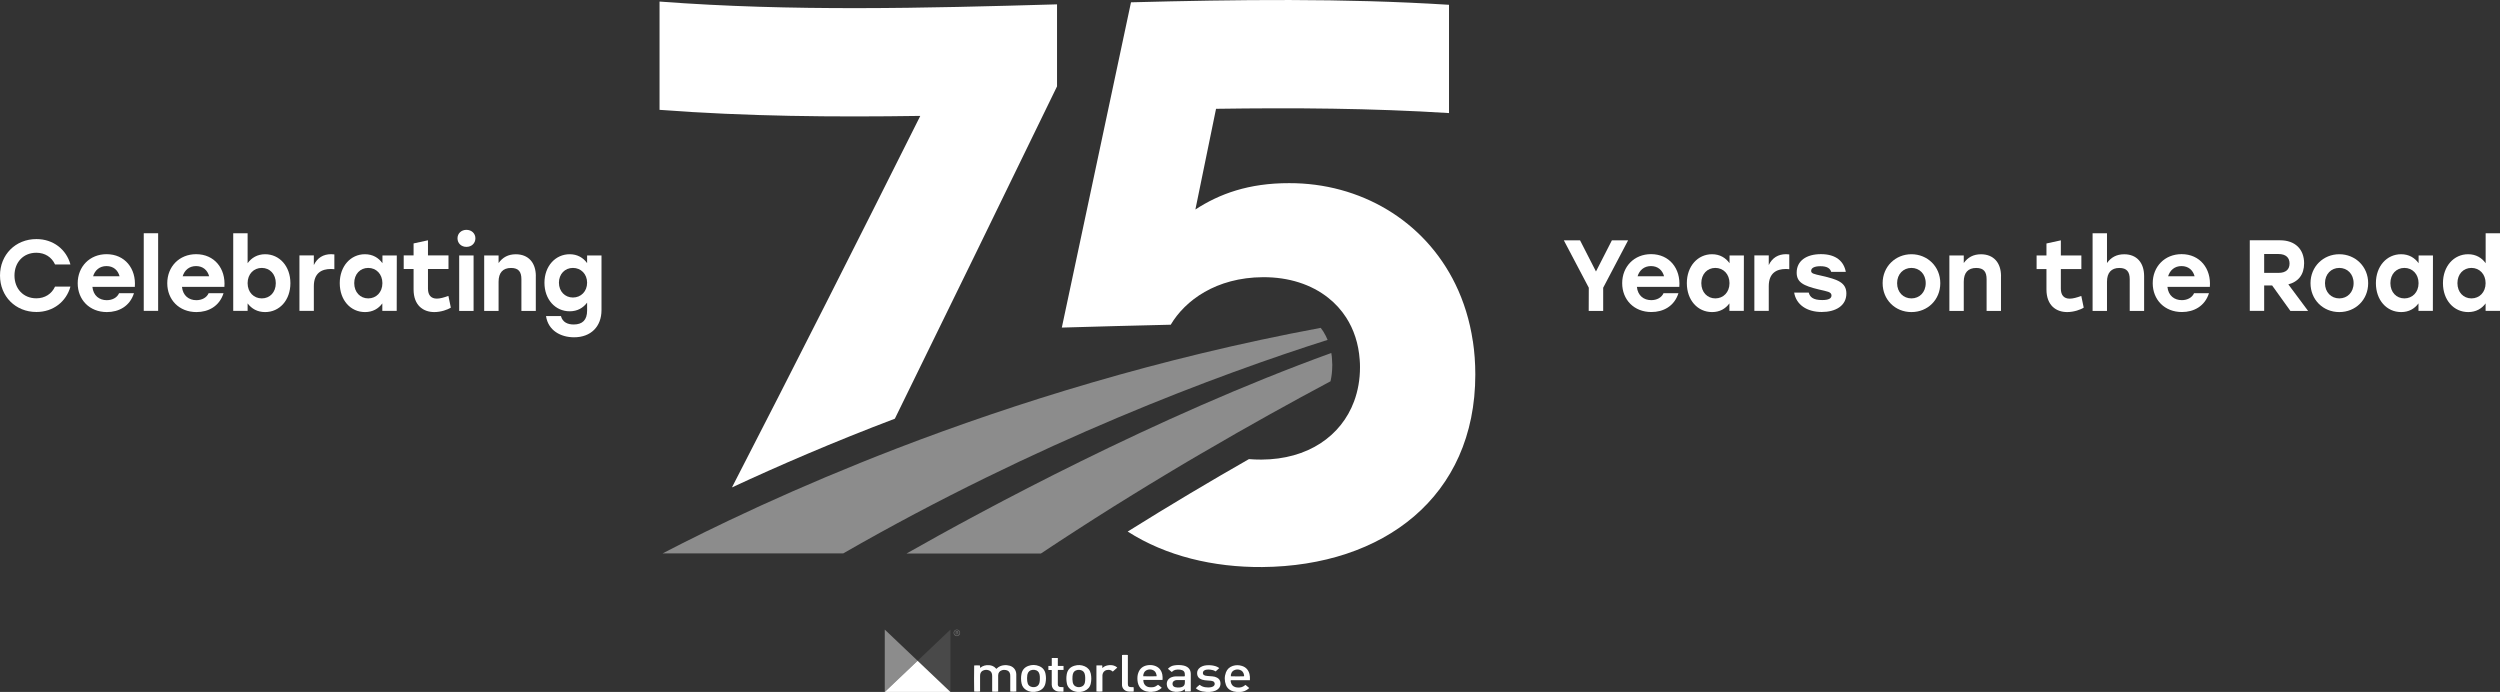 <svg xmlns="http://www.w3.org/2000/svg" width="224" height="62" viewBox="0 0 224 62" fill="none"><rect x="0" y="0" width="224" height="62" fill="#333333" stroke="none"/><g clip-path="url(#clip0_164_1155)"><path d="M0 24.692C0 22.83 1.379 21.421 3.265 21.421C4.772 21.421 5.945 22.35 6.311 23.696H4.932C4.636 23.045 4.032 22.646 3.253 22.646C2.088 22.646 1.297 23.505 1.297 24.688C1.297 25.87 2.092 26.729 3.253 26.729C4.028 26.729 4.632 26.331 4.932 25.679H6.311C5.941 27.025 4.768 27.954 3.265 27.954C1.379 27.954 0 26.545 0 24.684L0 24.692Z" fill="white"></path><path d="M12.085 25.702H8.279C8.36 26.498 8.902 26.896 9.568 26.896C10.063 26.896 10.495 26.67 10.667 26.272H12.003C11.633 27.447 10.639 27.962 9.576 27.962C8.025 27.962 6.962 26.861 6.962 25.378C6.962 23.895 8.033 22.775 9.549 22.775C11.189 22.775 12.209 24.067 12.081 25.702H12.085ZM8.341 24.754H10.713C10.569 24.212 10.164 23.841 9.541 23.841C8.917 23.841 8.505 24.219 8.341 24.754Z" fill="white"></path><path d="M12.88 20.898H14.169V27.853H12.88V20.898Z" fill="white"></path><path d="M20.11 25.702H16.304C16.386 26.498 16.927 26.896 17.593 26.896C18.088 26.896 18.52 26.67 18.692 26.272H20.028C19.658 27.447 18.665 27.962 17.601 27.962C16.051 27.962 14.987 26.861 14.987 25.378C14.987 23.895 16.058 22.775 17.574 22.775C19.214 22.775 20.235 24.067 20.106 25.702H20.11ZM16.366 24.754H18.739C18.595 24.212 18.189 23.841 17.566 23.841C16.943 23.841 16.53 24.219 16.366 24.754Z" fill="white"></path><path d="M26.02 25.371C26.02 26.896 25.046 27.962 23.756 27.962C23.051 27.962 22.541 27.654 22.186 27.185V27.853H20.897V20.898H22.186V23.583C22.529 23.103 23.063 22.779 23.756 22.779C25.026 22.779 26.02 23.837 26.02 25.371ZM24.711 25.371C24.711 24.559 24.177 24.005 23.456 24.005C22.736 24.005 22.186 24.555 22.186 25.371C22.186 26.186 22.736 26.736 23.456 26.736C24.177 26.736 24.711 26.194 24.711 25.371Z" fill="white"></path><path d="M29.959 22.795V24.122C29.861 24.114 29.787 24.102 29.643 24.102C28.821 24.102 28.12 24.465 28.12 25.64V27.853H26.83V22.885H28.12V23.751C28.428 23.099 28.969 22.775 29.67 22.775C29.787 22.775 29.877 22.783 29.959 22.795Z" fill="white"></path><path d="M35.553 22.885L35.545 27.853H34.256V27.185C33.913 27.654 33.399 27.962 32.705 27.962C31.408 27.962 30.442 26.896 30.442 25.37C30.442 23.845 31.423 22.779 32.697 22.779C33.403 22.779 33.925 23.103 34.267 23.583V22.889H35.557L35.553 22.885ZM34.263 25.37C34.263 24.559 33.714 24.005 32.993 24.005C32.273 24.005 31.739 24.555 31.739 25.37C31.739 26.186 32.281 26.736 32.993 26.736C33.706 26.736 34.263 26.194 34.263 25.37Z" fill="white"></path><path d="M40.395 27.564C40.123 27.743 39.511 27.962 38.915 27.962C37.922 27.962 37.057 27.365 37.057 25.936V24.102H36.172V22.885H37.057V21.811L38.346 21.53V22.885H40.185V24.102H38.346V25.862C38.346 26.448 38.627 26.756 39.141 26.756C39.429 26.756 39.772 26.658 40.177 26.514L40.395 27.564Z" fill="white"></path><path d="M42.596 21.351C42.596 21.792 42.261 22.12 41.794 22.12C41.327 22.12 40.992 21.796 40.992 21.351C40.992 20.906 41.342 20.594 41.794 20.594C42.246 20.594 42.596 20.91 42.596 21.351ZM41.143 22.889H42.433V27.857H41.143V22.889Z" fill="white"></path><path d="M48.008 24.738V27.857H46.718V25.019C46.718 24.368 46.477 24.009 45.791 24.009C45.059 24.009 44.673 24.434 44.673 25.246V27.857H43.383V22.889H44.673V23.568C45.035 23.06 45.53 22.783 46.216 22.783C47.334 22.783 48.012 23.525 48.012 24.742L48.008 24.738Z" fill="white"></path><path d="M53.894 22.885V27.79C53.894 29.261 52.94 30.221 51.44 30.221C50.24 30.221 49.114 29.616 48.923 28.317H50.26C50.404 28.879 50.871 29.074 51.405 29.074C52.188 29.074 52.605 28.668 52.605 27.829V27.115C52.254 27.583 51.74 27.892 51.047 27.892C49.749 27.892 48.783 26.826 48.783 25.335C48.783 23.845 49.765 22.779 51.047 22.779C51.732 22.779 52.262 23.095 52.605 23.575V22.889H53.894V22.885ZM52.605 25.331C52.605 24.555 52.056 24.005 51.335 24.005C50.614 24.005 50.08 24.555 50.08 25.331C50.08 26.108 50.622 26.658 51.335 26.658C52.048 26.658 52.605 26.116 52.605 25.331Z" fill="white"></path><path d="M143.645 25.769V27.857H142.348L142.356 25.78L140.12 21.534H141.573L142.999 24.325L144.425 21.534H145.878L143.649 25.773L143.645 25.769Z" fill="white"></path><path d="M150.471 25.702H146.665C146.746 26.498 147.288 26.893 147.954 26.893C148.449 26.893 148.881 26.666 149.053 26.268H150.389C150.019 27.443 149.026 27.958 147.962 27.958C146.411 27.958 145.348 26.857 145.348 25.375C145.348 23.892 146.419 22.771 147.935 22.771C149.575 22.771 150.596 24.063 150.467 25.698L150.471 25.702ZM146.727 24.754H149.1C148.955 24.212 148.55 23.841 147.927 23.841C147.304 23.841 146.891 24.219 146.727 24.754Z" fill="white"></path><path d="M156.252 22.885L156.244 27.853H154.955V27.185C154.612 27.654 154.098 27.962 153.404 27.962C152.107 27.962 151.141 26.896 151.141 25.371C151.141 23.845 152.123 22.779 153.397 22.779C154.102 22.779 154.624 23.103 154.967 23.583V22.889H156.256L156.252 22.885ZM154.963 25.371C154.963 24.559 154.413 24.005 153.693 24.005C152.972 24.005 152.438 24.555 152.438 25.371C152.438 26.186 152.98 26.736 153.693 26.736C154.406 26.736 154.963 26.194 154.963 25.371Z" fill="white"></path><path d="M160.319 22.795V24.122C160.222 24.114 160.148 24.102 160.004 24.102C159.182 24.102 158.481 24.465 158.481 25.64V27.853H157.191V22.885H158.481V23.751C158.788 23.099 159.33 22.775 160.031 22.775C160.148 22.775 160.238 22.783 160.319 22.795Z" fill="white"></path><path d="M160.756 26.217H162.065C162.162 26.616 162.462 26.885 163.265 26.885C163.833 26.885 164.102 26.748 164.102 26.479C164.102 26.143 163.713 26.116 162.965 25.936C161.558 25.601 160.982 25.285 160.982 24.426C160.982 23.376 161.847 22.771 163.156 22.771C164.535 22.771 165.213 23.439 165.384 24.36H164.075C163.978 24.044 163.705 23.852 163.109 23.852C162.595 23.852 162.279 23.997 162.279 24.27C162.279 24.504 162.505 24.551 163.226 24.711C164.64 25.035 165.435 25.308 165.435 26.299C165.435 27.412 164.453 27.954 163.226 27.954C161.901 27.954 160.935 27.302 160.756 26.21V26.217Z" fill="white"></path><path d="M173.85 25.371C173.85 26.869 172.712 27.962 171.263 27.962C169.813 27.962 168.684 26.861 168.684 25.371C168.684 23.88 169.837 22.779 171.263 22.779C172.689 22.779 173.85 23.872 173.85 25.371ZM169.981 25.371C169.981 26.194 170.542 26.736 171.263 26.736C171.983 26.736 172.544 26.194 172.544 25.371C172.544 24.547 171.983 24.005 171.263 24.005C170.542 24.005 169.981 24.555 169.981 25.371Z" fill="white"></path><path d="M179.288 24.738V27.857H177.999V25.019C177.999 24.368 177.757 24.009 177.071 24.009C176.339 24.009 175.953 24.434 175.953 25.246V27.857H174.664V22.889H175.953V23.568C176.316 23.06 176.81 22.783 177.496 22.783C178.614 22.783 179.292 23.525 179.292 24.742L179.288 24.738Z" fill="white"></path><path d="M186.702 27.564C186.429 27.743 185.817 27.962 185.221 27.962C184.228 27.962 183.363 27.365 183.363 25.94V24.106H182.479V22.889H183.363V21.815L184.652 21.534V22.889H186.491V24.106H184.652V25.866C184.652 26.452 184.933 26.76 185.447 26.76C185.736 26.76 186.078 26.662 186.484 26.518L186.702 27.568V27.564Z" fill="white"></path><path d="M192.113 24.738V27.857H190.823V25.019C190.823 24.368 190.57 24.009 189.896 24.009C189.176 24.009 188.786 24.434 188.786 25.246V27.857H187.496V20.902H188.786V23.568C189.148 23.06 189.643 22.783 190.329 22.783C191.439 22.783 192.113 23.525 192.113 24.742V24.738Z" fill="white"></path><path d="M198.007 25.702H194.201C194.283 26.498 194.824 26.893 195.491 26.893C195.985 26.893 196.418 26.666 196.589 26.268H197.925C197.555 27.443 196.562 27.958 195.498 27.958C193.948 27.958 192.884 26.857 192.884 25.375C192.884 23.892 193.956 22.771 195.471 22.771C197.111 22.771 198.132 24.063 198.003 25.698L198.007 25.702ZM194.263 24.754H196.636C196.492 24.212 196.087 23.841 195.463 23.841C194.84 23.841 194.427 24.219 194.263 24.754Z" fill="white"></path><path d="M203.582 25.577H202.869V27.853H201.58V21.53H204.295C205.647 21.53 206.449 22.334 206.449 23.591C206.449 24.621 205.916 25.253 205.035 25.48L206.804 27.857H205.218L203.586 25.581L203.582 25.577ZM202.869 24.45H204.151C204.829 24.45 205.144 24.126 205.144 23.61C205.144 23.095 204.821 22.76 204.151 22.76H202.869V24.45Z" fill="white"></path><path d="M212.188 25.371C212.188 26.869 211.05 27.962 209.601 27.962C208.152 27.962 207.022 26.861 207.022 25.371C207.022 23.88 208.175 22.779 209.601 22.779C211.027 22.779 212.188 23.872 212.188 25.371ZM208.319 25.371C208.319 26.194 208.88 26.736 209.601 26.736C210.322 26.736 210.883 26.194 210.883 25.371C210.883 24.547 210.322 24.005 209.601 24.005C208.88 24.005 208.319 24.555 208.319 25.371Z" fill="white"></path><path d="M217.993 22.885L217.985 27.853H216.695V27.185C216.352 27.654 215.838 27.962 215.145 27.962C213.848 27.962 212.881 26.896 212.881 25.371C212.881 23.845 213.863 22.779 215.137 22.779C215.842 22.779 216.364 23.103 216.707 23.583V22.889H217.997L217.993 22.885ZM216.703 25.371C216.703 24.559 216.154 24.005 215.433 24.005C214.712 24.005 214.179 24.555 214.179 25.371C214.179 26.186 214.72 26.736 215.433 26.736C216.146 26.736 216.703 26.194 216.703 25.371Z" fill="white"></path><path d="M224 20.898V27.853H222.71V27.185C222.368 27.654 221.846 27.962 221.152 27.962C219.863 27.962 218.889 26.896 218.889 25.371C218.889 23.845 219.87 22.779 221.144 22.779C221.849 22.779 222.372 23.103 222.714 23.583V20.902H224.004L224 20.898ZM222.71 25.371C222.71 24.559 222.161 24.005 221.44 24.005C220.72 24.005 220.186 24.555 220.186 25.371C220.186 26.186 220.727 26.736 221.44 26.736C222.153 26.736 222.71 26.194 222.71 25.371Z" fill="white"></path><path d="M59.095 0.137V9.842C66.883 10.432 74.671 10.502 82.458 10.385C76.833 21.62 71.207 32.758 65.582 43.674C69.742 41.738 74.639 39.619 80.179 37.515C85.026 27.646 89.868 17.694 94.71 7.739V0.39C82.836 0.73 70.966 1.038 59.091 0.14L59.095 0.137Z" fill="white"></path><path d="M131.966 30.573C131.689 28.711 131.156 27.006 130.408 25.472C127.614 19.731 121.852 16.395 115.514 16.41C111.879 16.402 109.246 17.374 107.107 18.771C107.722 15.762 108.342 12.754 108.957 9.749C115.915 9.647 122.873 9.694 129.831 10.131V0.429C120.333 -0.168 110.835 -0.039 101.337 0.207C99.272 9.916 97.208 19.634 95.139 29.351C98.392 29.261 101.645 29.164 104.898 29.094C106.18 26.928 108.957 24.859 113.161 24.836C115.483 24.824 117.505 25.488 119.012 26.686C119.64 27.181 120.177 27.771 120.614 28.446C121.303 29.515 121.728 30.791 121.829 32.231C121.849 32.454 121.856 32.68 121.856 32.91C121.856 33.999 121.673 35.022 121.327 35.958C120.173 39.069 117.189 41.16 113.025 41.18C112.647 41.18 112.273 41.168 111.903 41.137C108.47 43.096 104.804 45.274 101.041 47.627C104.469 49.828 108.735 50.839 113.095 50.807C123.921 50.714 132.188 44.54 132.188 33.554C132.188 32.52 132.114 31.525 131.97 30.569L131.966 30.573Z" fill="white"></path><g opacity="0.66"><path opacity="0.66" d="M118.958 30.452C109.222 33.55 93.008 39.56 75.551 49.586H59.364C61.686 48.384 64.479 46.995 67.713 45.512C67.868 45.438 68.036 45.359 68.196 45.289C71.776 43.654 75.871 41.91 80.417 40.157C90.893 36.13 103.78 32.087 118.335 29.375C118.416 29.476 118.486 29.578 118.557 29.683C118.709 29.925 118.841 30.182 118.954 30.452H118.958Z" fill="white"></path></g><g opacity="0.66"><path opacity="0.66" d="M119.371 32.723C119.371 33.222 119.32 33.706 119.215 34.163C115.818 35.974 111.918 38.128 107.754 40.567C107.738 40.571 107.719 40.583 107.707 40.591C107.267 40.848 106.815 41.114 106.363 41.379C105.907 41.644 105.451 41.921 104.988 42.198C104.762 42.335 104.532 42.475 104.31 42.608C103.858 42.877 103.402 43.154 102.946 43.432C102.475 43.72 102.007 44.005 101.536 44.298C100.932 44.669 100.332 45.043 99.724 45.422C98.633 46.105 97.531 46.811 96.425 47.525C95.377 48.201 94.321 48.891 93.269 49.594H81.227C88.029 45.734 103.476 37.363 119.285 31.626C119.32 31.822 119.344 32.017 119.351 32.22V32.255C119.367 32.403 119.375 32.555 119.375 32.731L119.371 32.723Z" fill="white"></path></g><path d="M106.16 60.938C106.16 60.938 106.133 60.931 106.121 60.931C105.903 60.931 105.685 60.931 105.463 60.931C105.373 60.931 105.284 60.95 105.206 61.001C105.101 61.063 105.054 61.161 105.058 61.282C105.062 61.403 105.12 61.497 105.233 61.547C105.264 61.563 105.295 61.571 105.33 61.578C105.459 61.61 105.588 61.606 105.716 61.594C105.794 61.586 105.872 61.571 105.946 61.536C106.078 61.473 106.149 61.364 106.16 61.219C106.164 61.145 106.168 61.067 106.168 60.993C106.168 60.974 106.168 60.954 106.164 60.935L106.16 60.938ZM105.381 61.996C105.35 61.992 105.323 61.988 105.292 61.984C105.14 61.973 104.995 61.938 104.863 61.859C104.657 61.739 104.555 61.551 104.544 61.317C104.528 61.013 104.684 60.79 104.976 60.677C105.097 60.63 105.221 60.607 105.35 60.603C105.588 60.603 105.829 60.603 106.067 60.603C106.168 60.603 106.164 60.607 106.164 60.505C106.164 60.455 106.164 60.4 106.156 60.349C106.141 60.205 106.067 60.099 105.927 60.049C105.864 60.025 105.802 60.01 105.736 60.002C105.599 59.986 105.467 59.986 105.33 60.014C105.218 60.037 105.12 60.088 105.038 60.17C105.023 60.181 105.011 60.197 104.992 60.213C104.879 60.119 104.766 60.025 104.649 59.928C104.664 59.912 104.676 59.897 104.688 59.881C104.828 59.744 104.999 59.655 105.19 59.623C105.475 59.573 105.759 59.573 106.04 59.631C106.153 59.655 106.262 59.694 106.363 59.756C106.538 59.865 106.643 60.021 106.678 60.22C106.686 60.275 106.69 60.326 106.694 60.38C106.694 60.88 106.694 61.383 106.694 61.883V61.945C106.636 61.961 106.577 61.953 106.523 61.953C106.464 61.953 106.406 61.953 106.347 61.953H106.18C106.152 61.887 106.18 61.821 106.16 61.754C106.141 61.766 106.129 61.778 106.114 61.785C105.966 61.902 105.794 61.965 105.607 61.973C105.584 61.973 105.564 61.98 105.545 61.984H105.377L105.381 61.996Z" fill="white"></path><path d="M110.282 60.595C110.34 60.611 111.416 60.611 111.466 60.595C111.482 60.552 111.466 60.509 111.462 60.466C111.423 60.256 111.314 60.099 111.104 60.025C110.933 59.967 110.761 59.971 110.598 60.045C110.368 60.142 110.263 60.388 110.282 60.599V60.595ZM110.862 62.004C110.831 62 110.804 61.996 110.773 61.992C110.613 61.98 110.461 61.945 110.317 61.879C110.095 61.774 109.931 61.61 109.846 61.38C109.705 61.001 109.702 60.615 109.846 60.24C109.955 59.955 110.165 59.764 110.457 59.666C110.73 59.58 111.003 59.577 111.275 59.666C111.638 59.779 111.86 60.029 111.953 60.392C111.969 60.451 111.973 60.513 111.981 60.576C111.981 60.595 111.988 60.615 111.992 60.634V60.946C111.992 60.946 111.984 60.946 111.981 60.946C111.427 60.946 110.878 60.946 110.325 60.946C110.309 60.946 110.29 60.95 110.274 60.954C110.259 61.009 110.274 61.059 110.282 61.106C110.325 61.333 110.45 61.489 110.672 61.563C110.722 61.578 110.781 61.59 110.835 61.598C111.1 61.629 111.346 61.578 111.556 61.395C111.568 61.383 111.583 61.38 111.599 61.368C111.708 61.462 111.821 61.547 111.93 61.645C111.903 61.668 111.883 61.688 111.864 61.707C111.642 61.895 111.381 61.992 111.092 62.004C111.077 62.004 111.057 62.012 111.042 62.016H110.862V62.004Z" fill="white"></path><path d="M103.628 60.595C103.644 60.548 103.628 60.505 103.62 60.459C103.577 60.236 103.457 60.08 103.235 60.014C103.098 59.971 102.958 59.975 102.822 60.014C102.619 60.076 102.498 60.217 102.451 60.423C102.44 60.478 102.428 60.537 102.44 60.591C102.502 60.607 103.577 60.607 103.628 60.591V60.595ZM103.012 61.996C102.989 61.992 102.962 61.984 102.938 61.984C102.775 61.969 102.615 61.934 102.467 61.859C102.241 61.75 102.089 61.571 102 61.337C101.953 61.216 101.929 61.087 101.918 60.958C101.902 60.732 101.91 60.509 101.988 60.295C102.124 59.904 102.401 59.678 102.806 59.608C103.012 59.573 103.215 59.58 103.418 59.639C103.819 59.756 104.057 60.029 104.142 60.435C104.173 60.583 104.17 60.736 104.166 60.888C104.166 60.896 104.162 60.907 104.158 60.919C104.045 60.927 103.932 60.919 103.819 60.923C103.706 60.923 103.593 60.923 103.476 60.923H102.448C102.448 60.95 102.44 60.97 102.444 60.989C102.444 61.028 102.451 61.063 102.459 61.102C102.518 61.364 102.697 61.532 102.97 61.571C103.086 61.586 103.199 61.586 103.316 61.571C103.46 61.551 103.585 61.489 103.698 61.399C103.718 61.383 103.737 61.368 103.757 61.352C103.799 61.372 104.045 61.571 104.095 61.625C104.088 61.633 104.084 61.645 104.072 61.649C103.842 61.852 103.573 61.969 103.266 61.98C103.246 61.98 103.227 61.988 103.207 61.992H103.016L103.012 61.996Z" fill="white"></path><path d="M93.172 60.786C93.172 60.673 93.172 60.556 93.144 60.439C93.094 60.205 92.957 60.064 92.72 60.025C92.65 60.014 92.572 60.014 92.502 60.021C92.284 60.045 92.132 60.178 92.069 60.388C92.061 60.419 92.054 60.455 92.046 60.486C92.019 60.665 92.022 60.845 92.038 61.024C92.046 61.095 92.061 61.165 92.085 61.235C92.124 61.36 92.21 61.45 92.326 61.508C92.428 61.559 92.533 61.575 92.646 61.567C92.915 61.551 93.09 61.399 93.144 61.134C93.168 61.02 93.172 60.903 93.172 60.782V60.786ZM92.478 61.996C92.435 61.988 92.397 61.98 92.354 61.977C92.217 61.953 92.093 61.91 91.972 61.84C91.738 61.703 91.586 61.501 91.532 61.235C91.473 60.954 91.469 60.669 91.524 60.384C91.59 60.029 91.804 59.787 92.139 59.666C92.455 59.549 92.778 59.553 93.094 59.678C93.413 59.803 93.612 60.037 93.678 60.373C93.733 60.642 93.733 60.915 93.678 61.188C93.604 61.594 93.347 61.836 92.961 61.945C92.895 61.965 92.825 61.973 92.755 61.984C92.743 61.984 92.728 61.992 92.716 61.992H92.478V61.996Z" fill="white"></path><path d="M97.235 60.794C97.235 60.767 97.235 60.743 97.235 60.716C97.231 60.599 97.223 60.486 97.188 60.373C97.134 60.205 97.025 60.096 96.853 60.045C96.748 60.014 96.643 60.01 96.538 60.029C96.32 60.068 96.175 60.193 96.125 60.416C96.109 60.474 96.101 60.533 96.097 60.591C96.086 60.771 96.082 60.954 96.117 61.134C96.16 61.368 96.308 61.516 96.538 61.559C96.596 61.571 96.662 61.571 96.721 61.567C96.912 61.555 97.141 61.454 97.204 61.161C97.231 61.04 97.235 60.915 97.235 60.794ZM96.545 62C96.479 61.988 96.417 61.98 96.351 61.965C96.121 61.914 95.926 61.805 95.774 61.625C95.673 61.504 95.614 61.368 95.587 61.216C95.536 60.95 95.532 60.685 95.579 60.419C95.645 60.021 95.887 59.764 96.269 59.651C96.581 59.557 96.892 59.569 97.192 59.701C97.484 59.83 97.671 60.053 97.737 60.369C97.796 60.665 97.796 60.962 97.73 61.255C97.66 61.571 97.461 61.782 97.165 61.906C97.06 61.953 96.947 61.977 96.83 61.992C96.814 61.992 96.799 62 96.783 62.004H96.545V62Z" fill="white"></path><path d="M108.135 62C108.1 61.996 108.069 61.992 108.034 61.988C107.832 61.977 107.629 61.941 107.442 61.856C107.345 61.813 107.255 61.754 107.173 61.688C107.165 61.68 107.154 61.676 107.146 61.668C107.173 61.625 107.411 61.411 107.489 61.356C107.496 61.36 107.504 61.364 107.512 61.372C107.648 61.485 107.812 61.547 107.983 61.575C108.163 61.602 108.342 61.606 108.517 61.571C108.595 61.555 108.665 61.528 108.731 61.481C108.821 61.411 108.856 61.317 108.829 61.204C108.809 61.13 108.767 61.075 108.696 61.044C108.638 61.02 108.58 61.005 108.517 60.997C108.404 60.981 108.287 60.977 108.17 60.97C108.019 60.958 107.863 60.946 107.715 60.9C107.617 60.868 107.524 60.825 107.446 60.759C107.352 60.677 107.298 60.572 107.274 60.451C107.239 60.252 107.274 60.068 107.411 59.912C107.5 59.811 107.609 59.74 107.734 59.694C107.843 59.651 107.96 59.623 108.077 59.612C108.35 59.584 108.622 59.604 108.887 59.682C108.996 59.713 109.102 59.764 109.195 59.826C109.207 59.834 109.218 59.842 109.23 59.85C109.23 59.85 109.234 59.858 109.242 59.865C109.144 59.967 109.028 60.056 108.922 60.158C108.907 60.15 108.899 60.15 108.891 60.142C108.759 60.056 108.607 60.017 108.451 60.002C108.338 59.99 108.225 59.986 108.112 60.002C108.046 60.01 107.983 60.029 107.925 60.06C107.816 60.119 107.769 60.209 107.781 60.334C107.789 60.396 107.812 60.447 107.867 60.478C107.902 60.501 107.941 60.521 107.98 60.533C108.038 60.548 108.1 60.56 108.163 60.564C108.322 60.58 108.486 60.587 108.646 60.603C108.786 60.615 108.926 60.65 109.051 60.72C109.242 60.821 109.343 60.985 109.355 61.2C109.366 61.411 109.308 61.59 109.148 61.731C109.078 61.797 108.992 61.844 108.907 61.883C108.751 61.949 108.591 61.98 108.424 61.992C108.396 61.992 108.373 62 108.346 62.004H108.132L108.135 62Z" fill="white"></path><path d="M91.052 61.961C90.994 61.977 90.577 61.977 90.519 61.961C90.519 61.938 90.519 61.914 90.519 61.887C90.519 61.45 90.519 61.013 90.519 60.576C90.519 60.525 90.519 60.474 90.511 60.427C90.476 60.213 90.351 60.08 90.137 60.037C90.016 60.014 89.895 60.014 89.775 60.053C89.56 60.119 89.44 60.283 89.436 60.509C89.436 60.907 89.436 61.309 89.436 61.707C89.436 61.774 89.436 61.84 89.436 61.906C89.436 61.926 89.436 61.945 89.436 61.965C89.389 61.98 88.98 61.984 88.902 61.969C88.902 61.945 88.898 61.922 88.898 61.895C88.898 61.454 88.898 61.017 88.898 60.576C88.898 60.525 88.898 60.47 88.886 60.419C88.855 60.232 88.75 60.103 88.563 60.049C88.423 60.006 88.279 60.01 88.138 60.057C87.955 60.119 87.85 60.248 87.823 60.439C87.815 60.486 87.815 60.529 87.815 60.576C87.815 61.013 87.815 61.45 87.815 61.887C87.815 61.914 87.815 61.938 87.815 61.961C87.757 61.977 87.336 61.977 87.285 61.961C87.273 61.914 87.27 59.686 87.285 59.627C87.328 59.612 87.729 59.612 87.803 59.627C87.819 59.694 87.803 59.764 87.815 59.838C87.831 59.83 87.842 59.826 87.85 59.819C88.08 59.639 88.345 59.577 88.629 59.6C88.727 59.608 88.82 59.627 88.91 59.662C89.034 59.709 89.14 59.783 89.225 59.881C89.241 59.897 89.253 59.912 89.272 59.932C89.291 59.912 89.307 59.901 89.323 59.885C89.502 59.717 89.712 59.627 89.954 59.604C90.133 59.584 90.308 59.6 90.48 59.651C90.834 59.76 91.049 60.045 91.06 60.416C91.06 60.56 91.06 60.708 91.06 60.853C91.06 61.196 91.06 61.543 91.06 61.891C91.06 61.918 91.06 61.941 91.06 61.965" fill="white"></path><path d="M95.287 61.567V61.965C95.287 61.965 95.252 61.973 95.233 61.973C95.108 61.973 94.983 61.973 94.862 61.965C94.749 61.961 94.64 61.926 94.543 61.871C94.344 61.754 94.247 61.578 94.235 61.356C94.231 61.274 94.235 61.188 94.235 61.106C94.235 60.775 94.235 60.443 94.235 60.111V60.033C94.134 60.025 94.037 60.033 93.935 60.029C93.927 59.908 93.931 59.791 93.935 59.67H94.235C94.235 59.643 94.239 59.619 94.239 59.596C94.239 59.409 94.239 59.225 94.239 59.038V58.96C94.333 58.948 94.422 58.956 94.512 58.956C94.598 58.956 94.687 58.956 94.781 58.956V59.662C94.808 59.662 94.827 59.666 94.851 59.666C94.975 59.666 95.1 59.666 95.221 59.666C95.24 59.666 95.264 59.666 95.291 59.666C95.299 59.783 95.291 59.9 95.295 60.021C95.272 60.021 95.248 60.025 95.229 60.029C95.104 60.029 94.983 60.029 94.859 60.029H94.788C94.788 60.053 94.781 60.068 94.781 60.084C94.781 60.49 94.781 60.896 94.781 61.301C94.781 61.317 94.781 61.329 94.781 61.344C94.792 61.458 94.862 61.539 94.975 61.555C95.049 61.567 95.127 61.563 95.201 61.567C95.229 61.567 95.256 61.567 95.291 61.567" fill="white"></path><path d="M101.057 58.679C101.057 58.71 101.057 58.737 101.057 58.765C101.057 59.596 101.057 60.427 101.057 61.258C101.057 61.301 101.057 61.348 101.068 61.391C101.084 61.481 101.142 61.536 101.232 61.555C101.275 61.563 101.318 61.567 101.361 61.567C101.431 61.567 101.501 61.567 101.567 61.567C101.587 61.614 101.59 61.875 101.575 61.957C101.563 61.957 101.548 61.965 101.532 61.965C101.407 61.965 101.283 61.965 101.162 61.965C101.006 61.957 100.862 61.914 100.741 61.813C100.613 61.707 100.55 61.571 100.531 61.411C100.527 61.368 100.531 61.329 100.531 61.286C100.531 60.451 100.531 59.612 100.531 58.776C100.531 58.679 100.523 58.679 100.628 58.679C100.745 58.679 100.858 58.679 100.975 58.679C100.998 58.679 101.026 58.683 101.057 58.687" fill="white"></path><path d="M100.102 59.822C99.974 59.94 99.841 60.053 99.705 60.174C99.682 60.154 99.658 60.139 99.639 60.123C99.467 59.978 99.156 59.99 98.988 60.111C98.852 60.209 98.789 60.345 98.778 60.509C98.778 60.541 98.778 60.568 98.778 60.599V61.957C98.719 61.977 98.295 61.977 98.24 61.957V59.627C98.24 59.627 98.271 59.62 98.287 59.62C98.431 59.62 98.579 59.62 98.723 59.62C98.735 59.62 98.747 59.62 98.762 59.627C98.774 59.701 98.762 59.779 98.77 59.854C98.778 59.854 98.785 59.85 98.789 59.846C98.91 59.725 99.054 59.658 99.218 59.623C99.413 59.58 99.611 59.58 99.802 59.639C99.904 59.67 99.997 59.721 100.079 59.791C100.087 59.795 100.091 59.803 100.095 59.807C100.095 59.807 100.095 59.815 100.102 59.826" fill="white"></path><g opacity="0.33"><path opacity="0.33" d="M85.158 56.411L82.217 59.206L85.158 62V56.411Z" fill="white"></path></g><path d="M79.275 62H85.158L82.217 59.206L79.275 62Z" fill="white"></path><g opacity="0.66"><path opacity="0.66" d="M79.275 62L82.217 59.206L79.275 56.411V62Z" fill="white"></path></g><path opacity="0.33" d="M85.941 56.497C85.886 56.443 85.812 56.411 85.735 56.411C85.657 56.411 85.583 56.443 85.528 56.497C85.474 56.552 85.442 56.626 85.442 56.704C85.442 56.782 85.474 56.856 85.528 56.911C85.583 56.966 85.657 56.997 85.735 56.997C85.812 56.997 85.886 56.966 85.941 56.911C85.996 56.856 86.027 56.782 86.027 56.704C86.027 56.626 85.996 56.552 85.941 56.497ZM85.735 56.946C85.602 56.946 85.489 56.837 85.489 56.7C85.489 56.564 85.598 56.455 85.735 56.455C85.871 56.455 85.98 56.564 85.98 56.7C85.98 56.837 85.871 56.946 85.735 56.946Z" fill="white"></path><path opacity="0.33" d="M85.805 56.712C85.844 56.696 85.863 56.669 85.863 56.63C85.863 56.603 85.852 56.579 85.828 56.564C85.805 56.548 85.77 56.54 85.731 56.54C85.703 56.54 85.672 56.54 85.637 56.548V56.868H85.684V56.728H85.742C85.789 56.728 85.82 56.775 85.832 56.868H85.879C85.871 56.817 85.863 56.782 85.852 56.763C85.84 56.739 85.828 56.724 85.809 56.712H85.805ZM85.735 56.693H85.68V56.579C85.68 56.579 85.707 56.579 85.727 56.579C85.785 56.579 85.816 56.599 85.816 56.634C85.816 56.669 85.789 56.693 85.735 56.693Z" fill="white"></path></g><defs><clipPath id="clip0_164_1155"><rect width="224" height="62" fill="white"></rect></clipPath></defs></svg>